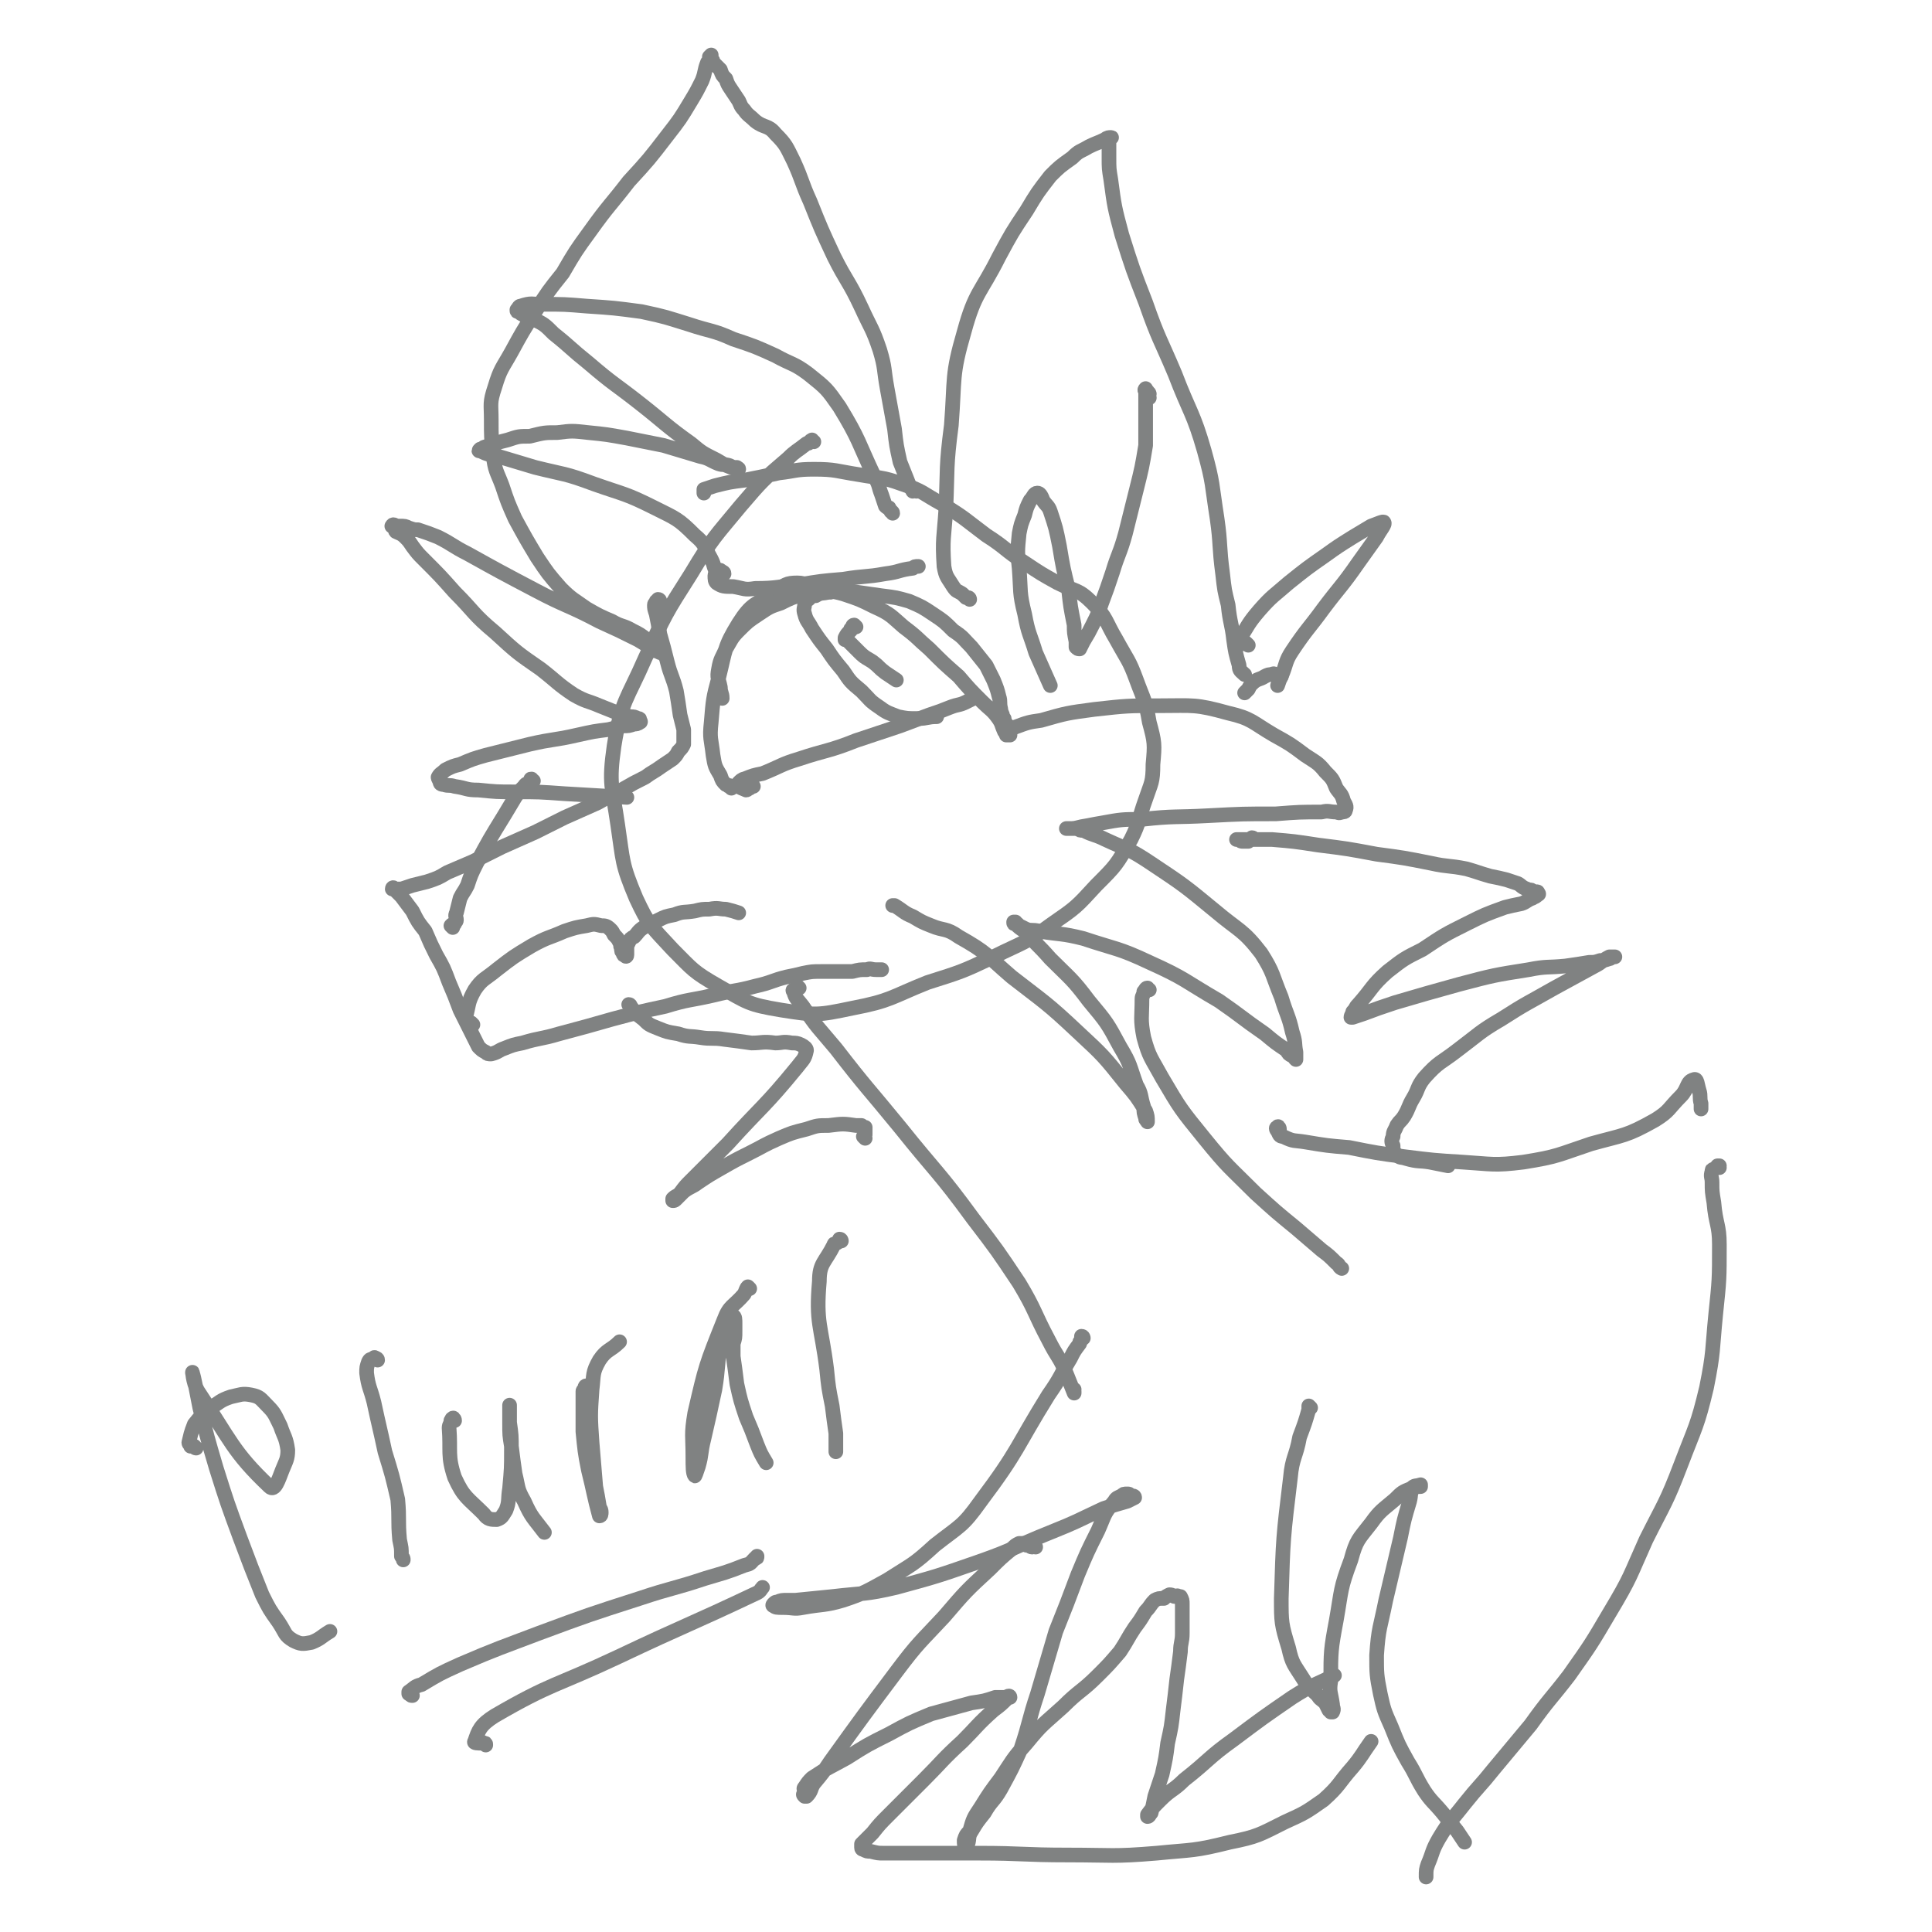 <svg viewBox='0 0 1054 1054' version='1.1' xmlns='http://www.w3.org/2000/svg' xmlns:xlink='http://www.w3.org/1999/xlink'><g fill='none' stroke='#808282' stroke-width='8' stroke-linecap='round' stroke-linejoin='round'><path d='M444,241c-1,0 -1,-1 -1,-1 -2,1 -1,2 -3,2 -5,4 -6,4 -10,8 -14,12 -14,12 -26,26 -14,17 -15,17 -27,37 -14,22 -14,22 -25,46 -10,23 -13,23 -17,48 -3,21 -1,22 2,43 3,20 2,21 10,40 7,15 8,15 20,28 11,11 11,12 25,20 16,9 16,10 34,13 19,3 20,3 39,-1 21,-4 21,-6 41,-14 19,-6 19,-6 36,-14 16,-8 17,-7 32,-18 13,-9 13,-9 24,-21 11,-11 11,-11 19,-25 5,-10 4,-11 8,-22 3,-9 4,-9 4,-19 1,-11 1,-12 -2,-23 -2,-12 -3,-12 -7,-23 -4,-11 -5,-11 -11,-22 -6,-10 -5,-12 -13,-20 -8,-8 -9,-6 -19,-11 -9,-5 -9,-5 -18,-11 -11,-7 -10,-8 -21,-15 -12,-9 -11,-9 -24,-17 -11,-6 -10,-7 -22,-11 -11,-4 -12,-3 -23,-5 -13,-2 -13,-3 -25,-3 -10,0 -10,1 -19,2 -9,2 -9,2 -19,4 -8,1 -8,1 -16,3 -3,1 -3,1 -6,2 0,1 0,1 0,2 '/><path d='M529,327c0,0 0,-1 -1,-1 0,0 0,0 -1,0 -1,-1 -1,-1 -2,-2 -3,-2 -3,-1 -5,-4 -3,-5 -4,-5 -5,-11 -1,-15 0,-16 1,-31 1,-23 0,-23 3,-46 2,-26 0,-27 7,-51 6,-22 9,-21 19,-41 7,-13 7,-13 15,-25 6,-10 6,-10 13,-19 5,-5 5,-5 12,-10 4,-4 4,-3 9,-6 4,-2 5,-2 9,-4 1,-1 2,-1 3,-1 1,0 0,0 -1,1 0,1 0,1 0,2 0,1 0,1 0,2 0,1 0,1 0,2 0,2 0,2 0,4 0,6 0,6 1,12 2,15 2,15 6,30 6,19 6,19 13,37 7,20 8,20 16,39 8,21 10,21 16,42 5,18 4,18 7,37 2,14 1,15 3,30 1,9 1,9 3,17 1,10 2,10 3,19 1,7 1,7 3,14 0,3 1,3 3,5 '/><path d='M627,217c0,0 -1,0 -1,-1 0,0 1,0 1,-1 0,0 0,-1 -1,-1 0,-1 0,-1 -1,-1 0,0 0,-1 0,-1 -1,1 0,1 0,2 0,1 0,1 0,2 0,5 0,5 0,11 0,8 0,8 0,16 -2,12 -2,12 -5,24 -3,12 -3,12 -6,24 -3,11 -4,11 -7,21 -3,9 -3,9 -6,17 -2,6 -2,6 -5,12 -2,4 -2,4 -5,9 -1,2 -1,2 -2,4 -1,0 -1,0 -2,-1 0,-1 0,-1 0,-3 -1,-5 -1,-5 -1,-9 -2,-10 -2,-10 -3,-19 -3,-12 -3,-12 -5,-24 -2,-10 -2,-10 -5,-19 -1,-3 -2,-3 -4,-6 -1,-3 -2,-4 -3,-4 -2,0 -2,2 -4,4 -2,4 -2,4 -3,8 -2,5 -2,5 -3,10 -1,10 -1,10 0,19 1,13 0,13 3,25 2,11 3,11 6,21 4,9 4,9 8,18 '/><path d='M550,400c0,-1 0,-1 -1,-1 0,-1 -1,0 -1,0 0,0 0,-1 1,-1 2,-1 2,-1 4,-1 8,-3 8,-3 15,-4 14,-4 14,-4 29,-6 18,-2 18,-2 36,-2 18,0 19,-1 37,4 13,3 13,5 25,12 9,5 9,5 17,11 6,4 7,4 11,9 4,4 4,4 6,9 2,3 3,3 4,7 1,2 2,3 1,5 0,1 -1,1 -2,1 -2,1 -2,0 -3,0 -4,0 -4,-1 -8,0 -12,0 -12,0 -25,1 -18,0 -18,0 -37,1 -18,1 -18,0 -36,2 -11,0 -11,0 -22,2 -6,1 -5,1 -11,2 -4,1 -4,1 -7,1 -1,0 -2,0 -1,0 0,0 1,0 3,0 1,0 1,0 3,0 1,1 1,1 3,1 6,3 6,2 12,5 13,6 13,5 25,13 18,12 18,12 35,26 13,11 15,10 25,23 7,11 6,12 11,24 3,10 4,10 6,19 2,6 1,6 2,11 0,2 0,2 0,3 0,1 0,1 0,1 -1,-1 -1,-1 -1,-2 -1,0 -1,0 -1,0 -2,-1 -2,-1 -3,-3 -6,-4 -6,-4 -12,-9 -13,-9 -12,-9 -25,-18 -19,-11 -18,-12 -38,-21 -17,-8 -18,-7 -36,-13 -12,-3 -12,-2 -24,-4 -4,-1 -4,0 -7,-1 -2,-1 -2,-1 -4,-2 -1,-1 -1,-1 -1,-1 -1,0 -1,0 -1,-1 -1,0 -1,0 -1,0 0,1 0,1 1,1 2,2 2,2 5,4 7,8 7,7 14,15 11,11 12,11 21,23 10,12 10,12 17,25 6,10 5,10 9,21 3,5 2,6 4,12 0,3 0,3 1,6 0,1 0,1 1,1 0,0 0,1 0,1 0,-3 0,-3 -1,-6 -5,-8 -5,-8 -11,-15 -12,-15 -12,-15 -26,-28 -17,-16 -18,-16 -36,-30 -14,-12 -13,-13 -29,-22 -7,-5 -8,-3 -15,-6 -5,-2 -5,-2 -10,-5 -5,-2 -5,-3 -10,-6 0,0 0,0 -1,0 '/><path d='M487,280c0,-1 -1,-1 -1,-1 0,-1 0,0 0,0 0,-1 -1,-1 -1,-2 -1,0 -1,0 -2,-1 -1,-3 -1,-3 -2,-6 -2,-5 -1,-5 -4,-10 -9,-19 -8,-20 -19,-38 -7,-10 -7,-10 -17,-18 -8,-6 -9,-5 -18,-10 -11,-5 -11,-5 -23,-9 -11,-5 -12,-4 -24,-8 -13,-4 -12,-4 -26,-7 -15,-2 -15,-2 -30,-3 -12,-1 -12,-1 -24,-1 -6,0 -6,-1 -12,1 -1,0 -1,1 -2,2 0,1 0,1 1,1 1,1 1,1 3,2 2,1 3,0 5,2 6,3 6,3 11,8 10,8 9,8 19,16 14,12 14,11 28,22 14,11 14,12 28,22 6,5 6,5 14,9 5,3 5,3 11,5 1,1 1,0 1,0 0,-1 -1,0 -1,-1 -2,0 -2,0 -4,-1 -3,-1 -3,0 -6,-1 -5,-2 -5,-3 -10,-4 -10,-3 -10,-3 -20,-6 -10,-2 -10,-2 -20,-4 -11,-2 -11,-2 -21,-3 -9,-1 -9,-1 -17,0 -7,0 -7,0 -15,2 -6,0 -6,0 -12,2 -4,1 -4,1 -7,2 -3,1 -3,1 -6,2 -1,1 -2,1 -2,1 -1,1 -1,1 0,1 4,2 5,2 10,3 10,3 10,3 20,6 16,4 16,3 32,9 17,6 17,5 33,13 12,6 13,6 22,15 6,5 5,6 9,13 2,4 1,4 3,7 '/><path d='M360,328c0,0 0,-1 -1,-1 0,0 0,1 -1,1 0,1 -1,1 -1,2 0,2 0,2 1,5 1,5 1,5 2,11 2,7 2,7 4,15 2,8 3,8 5,16 1,6 1,6 2,13 1,4 1,4 2,8 0,2 0,2 0,5 0,2 0,2 0,3 -1,2 -1,2 -3,4 -1,2 -1,2 -3,4 -3,2 -3,2 -6,4 -4,3 -5,3 -9,6 -6,3 -6,3 -13,7 -6,3 -6,3 -13,7 -9,4 -9,4 -18,8 -8,4 -8,4 -16,8 -9,4 -9,4 -18,8 -8,4 -8,4 -16,8 -7,3 -7,3 -14,6 -5,3 -5,3 -11,5 -4,1 -4,1 -8,2 -3,1 -3,1 -6,2 -2,0 -2,0 -4,0 0,-1 -1,-1 -1,0 0,0 1,0 1,0 2,2 2,2 4,4 3,4 3,4 6,8 3,6 3,6 7,11 3,7 3,7 6,13 4,7 4,7 7,15 3,7 3,7 6,15 3,6 3,6 6,12 2,4 2,4 4,8 2,2 2,2 4,3 1,1 1,1 3,1 4,-1 4,-2 7,-3 5,-2 5,-2 10,-3 10,-3 10,-2 20,-5 15,-4 15,-4 29,-8 15,-4 15,-4 29,-7 13,-4 13,-3 26,-6 12,-3 12,-2 23,-5 9,-2 9,-3 17,-5 5,-1 5,-1 9,-2 5,-1 5,-1 10,-1 4,0 4,0 9,0 4,0 4,0 8,0 4,-1 4,-1 8,-1 2,-1 2,0 5,0 1,0 1,0 2,0 1,0 1,0 1,0 '/><path d='M436,539c0,0 -1,-1 -1,-1 0,0 0,1 0,1 -1,1 -1,0 -2,1 0,0 -1,0 0,1 1,4 2,4 5,8 8,12 8,11 18,23 17,22 17,21 35,43 20,25 21,24 40,50 13,17 13,17 25,35 9,15 8,16 16,31 5,10 6,9 10,19 2,5 2,5 4,10 0,0 0,0 0,-1 -1,0 0,-1 0,-1 0,0 0,0 0,0 '/><path d='M627,540c-1,0 -1,-1 -1,-1 -1,0 -1,1 -2,2 0,2 -1,2 -1,4 0,10 -1,11 1,21 3,11 4,11 10,22 10,17 10,17 23,33 13,16 13,15 28,30 11,10 11,10 22,19 7,6 7,6 14,12 4,3 4,3 8,7 2,1 1,2 3,3 '/><path d='M698,616c0,-1 -1,-2 -1,-1 -1,0 -1,1 0,2 1,2 1,3 3,3 6,3 6,2 12,3 12,2 12,2 24,3 15,3 15,3 30,5 16,2 16,2 32,3 16,1 17,2 33,0 19,-3 19,-4 37,-10 18,-5 19,-4 35,-13 8,-5 7,-6 14,-13 4,-4 3,-8 7,-9 2,-1 2,3 3,6 1,3 0,4 1,7 0,1 0,1 0,3 '/><path d='M591,730c0,0 0,-1 -1,-1 0,0 0,1 0,2 -1,1 -1,1 -1,2 -3,4 -3,4 -5,8 -6,10 -5,10 -12,20 -18,29 -16,30 -37,58 -10,14 -11,13 -25,24 -12,11 -12,10 -26,19 -11,6 -12,7 -24,11 -10,3 -11,2 -22,4 -5,1 -5,0 -11,0 -3,0 -4,0 -5,-1 -1,0 0,-1 0,-1 1,-1 1,-1 2,-1 2,-1 3,-1 5,-1 2,0 2,0 5,0 10,-1 10,-1 20,-2 17,-2 18,-1 35,-5 22,-6 22,-6 45,-14 20,-7 19,-8 39,-16 15,-6 14,-6 29,-13 6,-2 6,-2 13,-4 2,-1 2,-1 4,-2 0,-1 -1,-1 -2,-1 -1,-1 -1,-1 -2,-1 -2,0 -2,0 -3,1 -2,1 -3,1 -4,3 -6,7 -5,7 -9,16 -6,12 -6,12 -11,24 -6,16 -6,16 -12,31 -5,17 -5,17 -10,34 -5,15 -4,15 -9,30 -5,11 -5,11 -11,22 -4,7 -5,6 -9,13 -4,5 -4,5 -7,10 -2,3 -1,4 -2,7 -1,1 -1,2 -1,2 -1,-1 -1,-2 -1,-4 1,-3 1,-3 3,-5 2,-7 2,-7 6,-13 5,-8 5,-8 11,-16 6,-9 6,-10 14,-19 9,-11 9,-10 20,-20 9,-9 10,-8 19,-17 6,-6 6,-6 12,-13 4,-6 4,-7 8,-13 3,-4 3,-4 6,-9 3,-3 2,-3 5,-6 2,-1 2,-1 5,-1 1,-1 1,-1 3,-2 2,0 2,1 3,1 1,0 1,-1 2,0 1,0 1,0 1,0 1,2 1,2 1,4 0,3 0,4 0,7 0,4 0,4 0,9 0,5 -1,5 -1,10 -1,8 -1,8 -2,15 -1,9 -1,9 -2,17 -1,9 -1,9 -3,18 -1,8 -1,8 -3,17 -2,6 -2,6 -4,12 -1,5 -1,5 -2,9 -1,1 -1,2 -2,2 0,0 0,0 0,-1 3,-4 3,-4 7,-8 6,-6 7,-5 13,-11 14,-11 13,-12 27,-22 16,-12 16,-12 32,-23 11,-7 11,-6 23,-12 '/><path d='M500,268c0,0 -1,-1 -1,-1 0,0 0,1 -1,1 -1,-2 -2,-3 -3,-6 -2,-5 -2,-5 -4,-10 -2,-9 -2,-9 -3,-18 -2,-11 -2,-11 -4,-22 -2,-11 -1,-11 -4,-21 -4,-12 -5,-12 -10,-23 -7,-15 -8,-14 -15,-28 -7,-15 -7,-15 -13,-30 -5,-11 -4,-11 -9,-22 -4,-8 -4,-9 -10,-15 -4,-5 -6,-3 -11,-7 -3,-3 -4,-3 -6,-6 -2,-2 -2,-3 -3,-5 -2,-3 -2,-3 -4,-6 -2,-3 -2,-3 -3,-6 -2,-2 -2,-2 -3,-5 -1,-1 -1,-1 -2,-2 -1,-1 -1,-1 -2,-2 0,-1 0,-1 -1,-2 0,0 -1,0 -1,-1 0,0 0,0 1,-1 0,0 0,1 0,1 0,0 0,0 0,0 0,1 0,1 0,1 -1,1 -1,1 -2,2 -2,5 -1,5 -3,10 -3,6 -3,6 -6,11 -6,10 -6,10 -13,19 -10,13 -10,13 -21,25 -10,13 -11,13 -21,27 -8,11 -8,11 -15,23 -8,10 -8,10 -15,21 -7,11 -7,11 -13,22 -5,9 -6,9 -9,19 -3,9 -2,9 -2,18 0,9 0,10 1,19 1,9 2,9 5,17 3,9 3,9 7,18 6,11 6,11 12,21 6,9 6,9 13,17 6,6 7,6 14,11 7,4 7,4 14,7 5,3 6,2 11,5 4,2 4,2 8,5 2,1 2,2 4,3 1,2 1,2 2,3 1,0 1,0 2,0 1,1 1,1 1,2 0,0 0,-1 -1,-1 -1,0 -1,0 -1,0 -2,-1 -2,-1 -3,-1 -4,-3 -4,-3 -9,-6 -10,-5 -10,-5 -21,-10 -17,-9 -18,-8 -35,-17 -19,-10 -19,-10 -37,-20 -8,-4 -8,-5 -16,-9 -5,-2 -5,-2 -11,-4 -2,0 -2,0 -5,-1 -2,-1 -2,-1 -5,-1 -1,0 -1,0 -2,0 -1,-1 -2,-1 -2,0 -1,0 1,0 1,0 1,1 0,2 1,3 2,1 3,1 5,3 2,2 2,2 4,5 3,4 3,4 6,7 9,9 9,9 17,18 11,11 10,12 22,22 12,11 12,11 25,20 9,7 9,8 18,14 7,4 7,3 14,6 5,2 5,2 10,4 3,1 3,1 7,2 2,0 2,0 4,1 1,0 1,0 1,1 0,0 1,1 0,1 -1,1 -2,1 -3,1 -3,1 -3,1 -6,1 -4,1 -4,1 -8,2 -8,1 -8,1 -17,3 -13,3 -13,2 -26,5 -12,3 -12,3 -24,6 -7,2 -7,2 -14,5 -4,1 -4,1 -8,3 -2,2 -3,2 -4,4 0,0 0,1 1,2 0,1 0,2 2,2 3,1 3,0 6,1 7,1 6,2 13,2 10,1 10,1 20,1 13,0 13,0 27,1 17,1 17,1 34,2 '/><path d='M291,426c-1,0 -1,-1 -1,-1 -1,0 0,0 0,1 -2,2 -3,1 -4,3 -3,3 -3,3 -5,6 -3,5 -3,5 -6,10 -8,13 -8,13 -15,26 -3,6 -3,6 -5,12 -2,4 -2,3 -4,7 -1,4 -1,4 -2,8 -1,2 0,2 0,4 0,1 -1,1 -1,2 -1,0 -1,0 -2,1 0,0 0,0 1,1 '/><path d='M107,790c0,0 -1,0 -1,-1 -1,0 -1,0 -2,0 0,-1 -1,-1 -1,-2 1,-4 1,-5 3,-10 4,-5 4,-5 9,-9 5,-3 5,-4 11,-6 5,-1 6,-2 11,-1 5,1 5,2 9,6 4,4 4,5 7,11 2,6 3,6 4,13 0,5 -1,6 -3,11 -2,5 -4,12 -7,9 -20,-19 -21,-25 -39,-52 -3,-5 -3,-12 -3,-10 1,3 2,9 4,19 4,16 4,16 9,33 6,19 6,19 13,38 6,16 6,16 12,31 4,8 4,8 9,15 4,6 3,7 8,10 4,2 5,2 10,1 5,-2 5,-3 10,-6 '/><path d='M206,742c0,-1 -1,-1 -1,-1 -1,-1 -1,0 -1,0 -2,1 -2,0 -3,2 -1,3 -1,3 -1,6 1,8 2,8 4,16 3,14 3,13 6,27 4,13 4,13 7,26 1,11 0,11 1,22 1,5 1,4 1,9 1,1 1,1 1,2 '/><path d='M248,775c0,-1 -1,-2 -1,-1 -1,0 0,0 -1,1 0,2 -1,2 -1,4 1,13 -1,15 3,27 5,11 7,11 16,20 2,3 4,3 7,3 3,-1 3,-2 5,-5 2,-5 1,-6 2,-12 1,-11 1,-11 1,-21 0,-8 0,-8 -1,-15 0,-5 0,-6 0,-9 0,-1 0,0 0,1 0,4 0,4 0,8 0,7 0,7 1,13 1,8 1,8 2,15 2,8 1,8 5,15 4,9 5,9 11,17 '/><path d='M321,757c-1,0 -1,-1 -1,-1 -1,0 -1,1 -1,2 0,1 -1,0 -1,1 0,11 0,11 0,22 1,10 1,11 3,21 3,12 3,14 6,25 1,0 1,-1 1,-2 0,-2 -1,-2 -1,-3 -1,-6 -1,-6 -2,-11 -1,-12 -1,-12 -2,-24 -1,-14 -1,-15 0,-29 1,-8 0,-9 4,-16 4,-6 6,-5 11,-10 '/><path d='M409,703c0,0 -1,-1 -1,-1 -1,1 -1,2 -2,4 -6,7 -8,6 -11,14 -10,25 -10,25 -16,51 -2,12 -1,12 -1,24 0,5 0,9 1,10 0,1 1,-2 2,-5 2,-7 1,-7 3,-15 3,-13 3,-13 6,-27 2,-12 1,-12 3,-24 2,-6 2,-7 4,-13 1,-2 2,-3 3,-3 1,0 1,2 1,4 0,2 0,2 0,4 0,4 0,4 -1,7 0,3 0,3 0,7 1,7 1,7 2,15 2,9 2,9 5,18 3,7 3,7 6,15 2,5 2,5 5,10 '/><path d='M459,677c0,0 0,-1 -1,-1 0,0 0,1 0,1 -2,2 -3,1 -3,2 -5,10 -8,10 -8,20 -2,23 1,24 4,48 1,10 1,10 3,20 1,8 1,8 2,15 0,4 0,4 0,7 0,2 0,2 0,3 '/><path d='M225,925c-1,0 -1,0 -1,-1 -1,0 -1,0 -1,0 0,0 0,-1 0,-1 3,-2 3,-3 7,-4 10,-6 10,-6 21,-11 21,-9 22,-9 43,-17 27,-10 27,-10 55,-19 18,-6 18,-5 36,-11 10,-3 11,-3 21,-7 4,-1 3,-1 6,-4 1,0 1,0 1,-1 '/><path d='M265,952c0,-1 0,-1 -1,-1 -1,-1 -1,0 -1,0 -2,0 -5,0 -4,-1 2,-6 3,-9 11,-14 31,-18 33,-16 67,-32 38,-18 38,-17 76,-35 2,-1 2,-2 3,-3 '/><path d='M399,430c0,-1 0,-1 -1,-1 0,-1 0,0 0,0 -1,0 -1,-1 -2,-1 -2,-2 -2,-2 -3,-5 -3,-5 -3,-5 -4,-11 -1,-9 -2,-9 -1,-18 1,-12 1,-13 4,-24 4,-16 3,-17 11,-30 7,-11 9,-10 20,-17 5,-4 6,-5 12,-5 5,0 5,2 11,3 7,2 7,1 14,3 9,3 9,3 17,7 9,4 9,5 16,11 8,6 7,6 14,12 8,8 8,8 16,15 6,7 6,7 13,14 4,4 5,4 8,8 3,4 2,4 4,8 1,1 1,1 1,2 1,0 1,0 2,0 0,0 0,-1 0,-1 0,-1 0,-1 0,-1 -1,-2 -1,-2 -1,-3 -1,-1 -1,-1 -2,-2 0,-2 0,-2 -1,-3 0,-2 -1,-2 -1,-4 -1,-4 0,-4 -1,-7 -1,-4 -1,-4 -3,-9 -2,-4 -2,-4 -4,-8 -4,-5 -4,-5 -8,-10 -5,-5 -4,-5 -10,-9 -5,-5 -5,-5 -11,-9 -6,-4 -6,-4 -13,-7 -7,-2 -7,-2 -15,-3 -7,-1 -7,-1 -14,-2 -7,-1 -7,-1 -14,0 -7,0 -7,0 -14,1 -7,2 -7,2 -13,5 -6,2 -6,2 -12,6 -6,4 -6,4 -11,9 -4,4 -4,5 -7,10 -2,5 -3,5 -4,11 -1,5 0,5 1,10 0,3 1,3 1,6 '/><path d='M411,429c-1,0 -1,-1 -1,-1 -1,0 -1,1 -1,2 -1,0 -1,1 -2,1 -2,-1 -3,-1 -4,-2 -1,-1 0,-1 0,-2 1,-1 2,-2 3,-2 5,-2 5,-2 10,-3 10,-4 10,-5 20,-8 15,-5 16,-4 31,-10 12,-4 12,-4 24,-8 8,-3 8,-3 16,-6 6,-2 6,-2 11,-4 5,-2 5,-1 9,-3 2,-1 2,-1 4,-2 0,0 0,0 0,0 '/><path d='M395,313c0,-1 -1,-1 -1,-1 -1,-1 -1,-1 -2,-1 0,0 0,1 -1,2 0,0 -1,0 -1,1 0,2 0,3 1,4 3,2 4,2 9,2 6,1 6,2 12,1 12,0 12,-1 24,-2 12,-2 12,-2 24,-3 12,-2 12,-1 23,-3 8,-1 7,-2 15,-3 1,-1 1,-1 3,-1 '/><path d='M258,559c0,0 0,0 -1,-1 0,0 0,0 -1,0 0,0 0,0 -1,-1 -1,-1 -1,-1 -1,-2 2,-7 1,-8 5,-15 4,-6 6,-6 12,-11 9,-7 9,-7 19,-13 9,-5 9,-4 18,-8 6,-2 6,-2 12,-3 4,-1 4,-1 8,0 2,0 3,0 5,2 1,1 1,1 2,3 2,2 2,2 3,4 1,1 0,2 1,3 0,2 0,2 1,3 0,1 0,1 1,1 0,1 1,1 1,0 0,0 0,0 0,-1 0,-1 0,-1 0,-2 0,-2 0,-2 1,-4 1,-2 1,-2 3,-3 2,-2 2,-3 5,-5 4,-2 4,-2 8,-4 4,-2 4,-2 9,-3 5,-2 5,-1 11,-2 4,-1 4,-1 8,-1 5,-1 5,0 9,0 4,1 4,1 7,2 '/><path d='M453,323c0,0 0,-1 -1,-1 0,0 0,0 0,1 -3,1 -4,0 -7,2 -2,0 -2,0 -4,2 -1,0 -1,0 -2,2 0,3 -1,3 0,6 1,4 2,4 4,8 4,6 4,6 8,11 4,6 4,6 9,12 4,6 4,6 10,11 5,5 4,5 10,9 4,3 5,3 10,5 5,1 5,1 11,1 5,0 5,-1 10,-1 '/><path d='M715,768c0,0 -1,-1 -1,-1 0,0 0,1 0,2 -2,7 -2,7 -5,15 -2,11 -4,11 -5,22 -4,33 -4,33 -5,66 0,13 0,14 4,27 2,9 3,9 8,17 3,5 3,4 8,9 1,2 2,2 4,4 1,2 1,2 2,4 1,0 1,0 1,1 1,0 1,0 1,0 1,-2 0,-2 0,-4 -1,-7 -2,-7 -1,-13 0,-16 0,-17 3,-33 3,-17 2,-17 8,-33 3,-11 4,-11 11,-20 5,-7 6,-7 13,-13 4,-4 4,-4 9,-6 2,-2 2,-1 5,-2 0,0 0,1 0,1 0,0 -1,0 -2,0 -1,0 -1,0 -2,1 -2,3 -1,3 -2,7 -3,10 -3,10 -5,20 -4,17 -4,17 -8,34 -3,15 -4,15 -5,30 0,10 0,11 2,21 2,9 2,9 6,18 4,10 4,10 9,19 5,8 4,8 9,16 4,6 5,6 10,12 4,5 4,5 8,10 2,3 2,3 4,6 '/><path d='M938,637c0,0 -1,0 -1,-1 0,0 0,0 1,0 0,0 0,0 0,0 -2,1 -2,1 -3,2 -1,0 -1,0 -1,1 -1,3 0,3 0,6 0,5 0,5 1,11 1,12 3,12 3,23 0,19 0,19 -2,38 -2,20 -1,20 -5,40 -5,21 -6,21 -14,42 -8,21 -9,21 -19,41 -9,20 -8,20 -20,40 -10,17 -10,17 -22,34 -10,13 -11,13 -21,27 -10,12 -10,12 -20,24 -8,10 -8,9 -16,19 -7,9 -8,9 -14,19 -4,7 -3,7 -6,14 -1,3 -1,3 -1,7 '/><path d='M565,844c0,0 0,-1 -1,-1 -1,0 -1,1 -1,1 -1,0 -1,-1 -3,-1 -1,-1 -1,-1 -1,-1 -1,0 -1,0 -2,0 0,0 0,0 -1,0 -2,1 -2,1 -4,3 -6,5 -6,5 -12,11 -13,12 -13,12 -25,26 -13,14 -14,14 -26,30 -18,24 -18,24 -36,49 -4,6 -4,6 -9,12 -2,3 -1,4 -4,7 0,0 -1,0 -1,0 -1,-1 -1,-1 0,-2 0,-2 -1,-2 0,-3 2,-3 2,-3 4,-5 9,-6 10,-6 19,-11 11,-7 11,-7 23,-13 11,-6 11,-6 23,-11 11,-3 11,-3 22,-6 7,-1 7,-1 13,-3 3,0 3,0 6,0 1,-1 2,-1 2,0 0,0 0,0 -1,0 -4,4 -4,4 -8,7 -9,8 -9,9 -17,17 -11,10 -11,11 -21,21 -9,9 -9,9 -19,19 -5,5 -5,5 -9,10 -3,3 -3,3 -6,6 0,1 0,1 0,2 0,1 1,1 1,1 2,1 2,1 4,1 4,1 4,1 7,1 9,0 9,0 18,0 17,0 17,0 34,0 24,0 24,1 49,1 24,0 24,1 48,-1 20,-2 20,-1 40,-6 15,-3 16,-4 30,-11 11,-5 11,-5 21,-12 9,-8 8,-9 16,-18 5,-6 5,-7 10,-14 '/><path d='M699,369c-1,0 -1,-1 -1,-1 -1,0 -1,0 -1,0 -2,0 -2,-1 -3,0 -2,0 -2,0 -4,1 -3,2 -4,1 -7,4 -1,1 -1,1 -2,3 -1,1 -1,1 -2,2 0,0 0,0 0,0 '/><path d='M684,458c0,0 0,-1 -1,-1 0,0 0,1 -1,1 -1,1 -1,1 -1,1 -2,0 -2,0 -3,0 -1,0 -1,0 -2,-1 -1,0 -1,0 -1,0 -1,0 0,0 0,0 0,0 0,0 1,0 4,0 4,0 9,0 4,0 4,0 9,0 12,1 12,1 25,3 16,2 16,2 32,5 15,2 15,2 30,5 9,2 9,1 19,3 7,2 6,2 13,4 5,1 5,1 9,2 3,1 3,1 6,2 2,1 2,2 5,3 2,1 2,0 3,1 2,1 3,0 3,1 1,1 0,1 0,1 -2,2 -2,1 -3,2 -3,1 -3,2 -6,3 -5,1 -5,1 -9,2 -11,4 -11,4 -21,9 -12,6 -12,6 -24,14 -10,5 -10,5 -19,12 -9,8 -8,9 -16,18 -2,2 -1,2 -3,4 0,1 -1,2 -1,3 0,0 0,0 1,0 3,-1 3,-1 6,-2 8,-3 8,-3 17,-6 17,-5 17,-5 35,-10 19,-5 19,-5 38,-8 10,-2 10,-1 20,-2 7,-1 7,-1 13,-2 3,0 3,0 6,-1 2,0 2,0 5,-1 1,0 1,-1 1,-1 1,0 1,0 2,0 0,0 0,0 0,0 -1,0 -2,0 -3,0 -4,2 -4,3 -8,5 -11,6 -11,6 -22,12 -14,8 -15,8 -29,17 -12,7 -12,8 -24,17 -9,7 -10,6 -18,15 -4,5 -3,6 -6,11 -3,5 -2,5 -5,10 -2,3 -2,2 -4,5 -1,3 -2,3 -2,6 -1,2 -1,3 0,5 0,3 0,3 2,5 2,2 2,1 5,2 7,2 7,1 13,2 5,1 5,1 10,2 '/><path d='M472,621c0,0 -1,-1 -1,-1 0,0 0,0 1,-1 0,0 0,0 0,-1 0,0 0,0 0,-1 0,0 0,0 0,-1 0,0 0,-1 0,-1 0,0 0,1 0,1 0,0 0,-1 0,-1 -1,0 -1,0 -2,-1 -1,0 -1,0 -3,0 -7,-1 -7,-1 -15,0 -6,0 -6,0 -12,2 -8,2 -8,2 -15,5 -9,4 -8,4 -16,8 -8,4 -8,4 -15,8 -7,4 -7,4 -13,8 -4,3 -4,2 -8,5 -2,2 -2,2 -4,4 -1,1 -1,1 -2,1 0,0 0,0 0,-1 2,-2 2,-1 4,-3 3,-4 3,-4 6,-7 10,-10 10,-10 20,-20 19,-21 20,-20 38,-42 3,-4 4,-4 5,-9 0,-1 -1,-2 -3,-3 -2,-1 -3,-1 -5,-1 -5,-1 -5,0 -9,0 -7,-1 -7,0 -13,0 -7,-1 -7,-1 -15,-2 -6,-1 -7,0 -13,-1 -6,-1 -6,0 -12,-2 -6,-1 -6,-1 -11,-3 -5,-2 -5,-2 -8,-5 -4,-3 -4,-3 -7,-7 0,0 0,-1 -1,-1 '/><path d='M467,342c0,0 -1,-1 -1,-1 -1,0 -1,1 -1,2 -1,0 -1,0 -1,1 -2,2 -2,2 -3,4 0,0 0,0 0,1 0,0 0,0 0,0 0,0 1,-1 1,0 1,1 1,1 3,3 2,2 2,2 4,4 3,3 4,3 7,5 4,3 3,3 7,6 3,2 3,2 6,4 '/><path d='M681,352c-1,-1 -1,-1 -1,-1 -1,-1 -1,0 -1,0 -2,0 -2,1 -3,0 -1,0 0,-1 0,-2 5,-8 5,-9 11,-16 7,-8 8,-8 16,-15 10,-8 10,-8 20,-15 7,-5 7,-5 15,-10 5,-3 5,-3 10,-6 3,-1 7,-3 7,-2 1,1 -2,4 -4,8 -5,7 -5,7 -10,14 -9,13 -10,13 -19,25 -8,11 -9,11 -17,23 -4,6 -3,7 -6,14 -1,2 -1,2 -2,5 '/></g>
</svg>